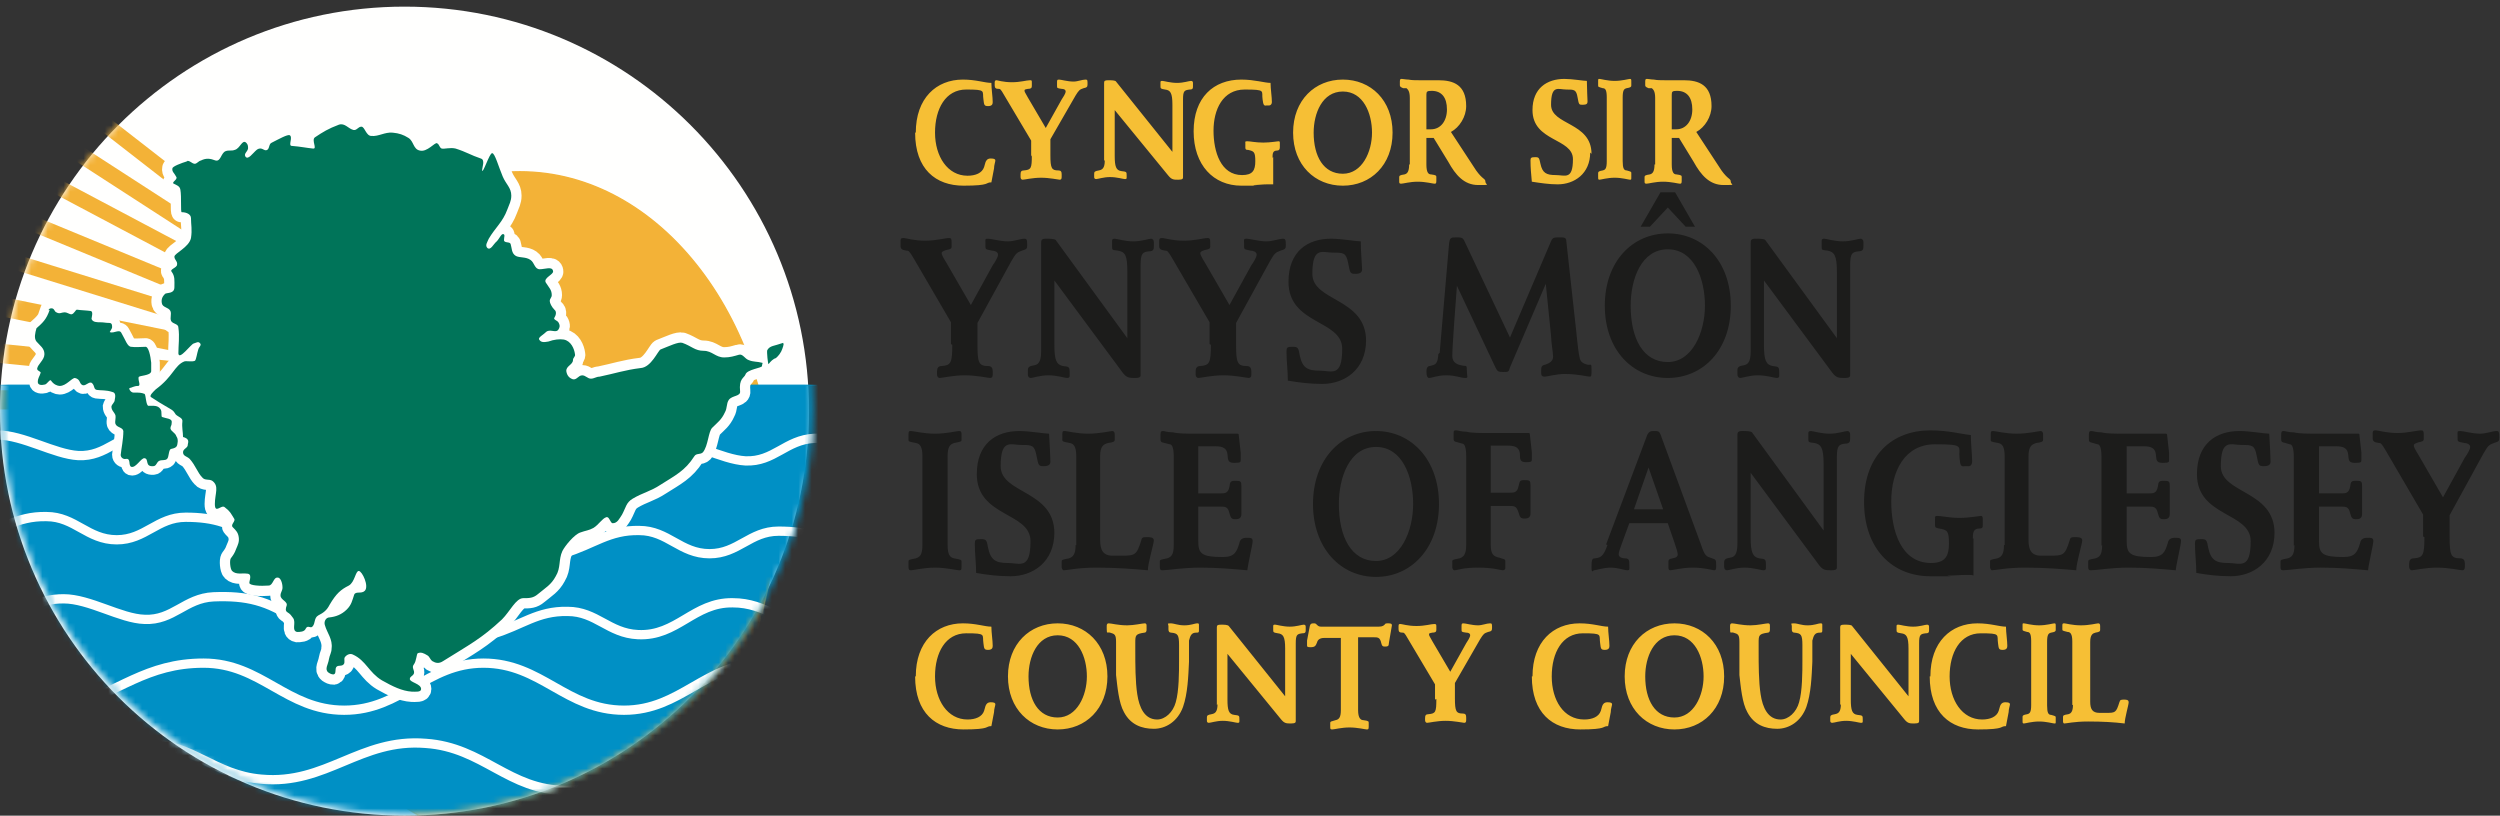 <?xml version="1.0" encoding="UTF-8"?>
<svg xmlns="http://www.w3.org/2000/svg" xmlns:xlink="http://www.w3.org/1999/xlink" height="123" viewBox="0 0 377 123" width="377">
  <rect x="0" y="0" width="377" height="123" fill="#333333" stroke="none"/>
  <mask id="a" height="133" maskUnits="userSpaceOnUse" width="122.3" x=".3" y="-10.2">
    <path d="m.3 61.6c0-33.8 27.4-61.2 61.1-61.2s61.2 27.4 61.2 61.2-27.4 61.2-61.2 61.2-61.1-27.4-61.1-61.2" fill="#fff" fill-rule="evenodd"></path>
  </mask>
  <mask id="b" height="122.3" maskUnits="userSpaceOnUse" width="123.5" x="-.9" y=".4">
    <path d="m.3 61.6c0-33.8 27.4-61.2 61.1-61.2s61.2 27.4 61.2 61.2-27.4 61.2-61.2 61.2-61.1-27.4-61.1-61.2" fill="#fff" fill-rule="evenodd"></path>
  </mask>
  <mask id="c" height="122.3" maskUnits="userSpaceOnUse" width="122.5" x=".1" y=".4">
    <path d="m.3 61.6c0-33.8 27.4-61.2 61.1-61.2s61.2 27.4 61.2 61.2-27.4 61.2-61.2 61.2-61.1-27.4-61.1-61.2" fill="#fff" fill-rule="evenodd"></path>
  </mask>
  <mask id="d" height="122.3" maskUnits="userSpaceOnUse" width="122.3" x=".3" y=".4">
    <path d="m.3 61.6c0-33.8 27.4-61.2 61.1-61.2s61.2 27.4 61.2 61.2-27.4 61.2-61.2 61.2-61.1-27.4-61.1-61.2" fill="#fff" fill-rule="evenodd"></path>
  </mask>
  <mask id="e" height="130.3" maskUnits="userSpaceOnUse" width="122.3" x=".3" y="-7.5">
    <path d="m.3 61.6c0-33.8 27.4-61.2 61.1-61.2s61.2 27.4 61.2 61.2-27.4 61.2-61.2 61.2-61.1-27.4-61.1-61.2" fill="#fff" fill-rule="evenodd"></path>
  </mask>
  <mask id="f" height="122.3" maskUnits="userSpaceOnUse" width="128.4" x="-5.8" y=".4">
    <path d="m.3 61.6c0-33.8 27.4-61.2 61.1-61.2s61.2 27.4 61.2 61.2-27.4 61.2-61.2 61.2-61.1-27.4-61.1-61.2" fill="#fff" fill-rule="evenodd"></path>
  </mask>
  <mask id="g" height="122.3" maskUnits="userSpaceOnUse" width="129.6" x="-7" y=".4">
    <path d="m.3 61.6c0-33.8 27.4-61.2 61.1-61.2s61.2 27.4 61.2 61.2-27.4 61.2-61.2 61.2-61.1-27.4-61.1-61.2" fill="#fff" fill-rule="evenodd"></path>
  </mask>
  <mask id="h" height="122.3" maskUnits="userSpaceOnUse" width="124.9" x="-2.3" y=".4">
    <path d="m.3 61.6c0-33.8 27.4-61.2 61.1-61.2s61.2 27.4 61.2 61.2-27.4 61.2-61.2 61.2-61.1-27.4-61.1-61.2" fill="#fff" fill-rule="evenodd"></path>
  </mask>
  <mask id="i" height="122.3" maskUnits="userSpaceOnUse" width="129.3" x="-6.7" y=".4">
    <path d="m.3 61.6c0-33.8 27.4-61.2 61.1-61.2s61.2 27.4 61.2 61.2-27.4 61.2-61.2 61.2-61.1-27.4-61.1-61.2" fill="#fff" fill-rule="evenodd"></path>
  </mask>
  <mask id="j" height="122.3" maskUnits="userSpaceOnUse" width="126.6" x=".3" y=".4">
    <path d="m.3 61.6c0-33.8 27.4-61.2 61.1-61.2s61.2 27.4 61.2 61.2-27.4 61.2-61.2 61.2-61.1-27.4-61.1-61.2" fill="#fff" fill-rule="evenodd"></path>
  </mask>
  <mask id="k" height="126.7" maskUnits="userSpaceOnUse" width="122.3" x=".3" y=".4">
    <path d="m.3 61.6c0-33.8 27.4-61.2 61.1-61.2s61.2 27.4 61.2 61.2-27.4 61.2-61.2 61.2-61.1-27.4-61.1-61.2" fill="#fff" fill-rule="evenodd"></path>
  </mask>
  <mask id="l" height="126.8" maskUnits="userSpaceOnUse" width="122.3" x=".3" y=".4">
    <path d="m.3 61.6c0-33.8 27.4-61.2 61.1-61.2s61.2 27.4 61.2 61.2-27.4 61.2-61.2 61.2-61.1-27.4-61.1-61.2" fill="#fff" fill-rule="evenodd"></path>
  </mask>
  <mask id="m" height="135.1" maskUnits="userSpaceOnUse" width="148.6" x="-13.1" y=".4">
    <path d="m.3 61.6c0-33.8 27.4-61.2 61.1-61.2s61.2 27.4 61.2 61.2-27.4 61.2-61.2 61.2-61.1-27.4-61.1-61.2" fill="#fff" fill-rule="evenodd"></path>
  </mask>
  <mask id="n" height="135.2" maskUnits="userSpaceOnUse" width="148.8" x="-13.2" y=".4">
    <path d="m.3 61.6c0-33.8 27.4-61.2 61.1-61.2s61.2 27.4 61.2 61.2-27.4 61.2-61.2 61.2-61.1-27.4-61.1-61.2" fill="#fff" fill-rule="evenodd"></path>
  </mask>
  <mask id="o" height="122.3" maskUnits="userSpaceOnUse" width="145.8" x="-10.2" y=".4">
    <path d="m.3 61.6c0-33.8 27.4-61.2 61.1-61.2s61.2 27.4 61.2 61.2-27.4 61.2-61.2 61.2-61.1-27.4-61.1-61.2" fill="#fff" fill-rule="evenodd"></path>
  </mask>
  <mask id="p" height="122.3" maskUnits="userSpaceOnUse" width="122.3" x=".3" y=".4">
    <path d="m.3 61.6c0-33.8 27.4-61.2 61.1-61.2s61.2 27.4 61.2 61.2-27.4 61.2-61.2 61.2-61.1-27.4-61.1-61.2" fill="#fff" fill-rule="evenodd"></path>
  </mask>
  <mask id="q" height="122.3" maskUnits="userSpaceOnUse" width="122.3" x=".3" y=".4">
    <path d="m.3 61.6c0-33.8 27.4-61.2 61.1-61.2s61.2 27.4 61.2 61.2-27.4 61.2-61.2 61.2-61.1-27.4-61.1-61.2" fill="#fff" fill-rule="evenodd"></path>
  </mask>
  <mask id="r" height="122.3" maskUnits="userSpaceOnUse" width="122.3" x=".3" y=".4">
    <path d="m.3 61.6c0-33.8 27.4-61.2 61.1-61.2s61.2 27.4 61.2 61.2-27.4 61.2-61.2 61.2-61.1-27.4-61.1-61.2" fill="#fff" fill-rule="evenodd"></path>
  </mask>
  <mask id="s" height="122.3" maskUnits="userSpaceOnUse" width="122.3" x=".3" y=".4">
    <path d="m.3 61.6c0-33.8 27.4-61.2 61.1-61.2s61.2 27.4 61.2 61.2-27.4 61.2-61.2 61.2-61.1-27.4-61.1-61.2" fill="#fff" fill-rule="evenodd"></path>
  </mask>
  <mask id="t" height="122.3" maskUnits="userSpaceOnUse" width="122.3" x=".3" y=".4">
    <path d="m.3 61.6c0-33.8 27.4-61.2 61.1-61.2s61.2 27.4 61.2 61.2-27.4 61.2-61.2 61.2-61.1-27.4-61.1-61.2" fill="#fff" fill-rule="evenodd"></path>
  </mask>
  <g fill-rule="evenodd">
    <path d="m138 102c0 5.5 3.1 8 7.3 8s3.2-.5 4.2-.5l.4-2.1c0-.5.2-1 .2-1.2s-.2-.3-.7-.3-.7.3-.8.6l-.2.7c-.3.9-1.3 1.3-2.5 1.3-3 0-4.9-2.9-4.9-6.5s1.6-6.5 4.7-6.5 2.4.2 2.6 1.5c.1.8.1 1 .7 1s.7-.3.7-.6c0-.8-.2-2-.2-2.9-1 0-2.3-.5-4.3-.5-4 0-7.1 2.8-7.1 8m13.9 0c0 4.9 3.3 8 7.5 8s7.5-3.1 7.5-8-3.3-8-7.5-8-7.5 3.1-7.5 8zm3.1 0c0-2.9 1.3-6.2 4.4-6.2s4.4 3.3 4.4 6.2-1.5 6.2-4.4 6.2-4.4-2.6-4.4-6.2zm16.1-5c0-1.2 0-1.4 1.4-1.6.2 0 .3-.2.3-.4v-.7c0-.3-.2-.3-.3-.3-.3 0-1.6.3-2.6.3-1.4 0-2.4-.3-2.8-.3s-.3.4-.3 1 .1.3.5.4c.7.2.9.3.9 1.4v5c.2 1.7.4 4.2 1.2 5.6 1 1.9 2.7 2.5 4.5 2.5s3.6-1.1 4.4-3.3c.7-2 .8-4.6.9-6.8v-3.2c.2-.8.4-1.2 1.1-1.2.3 0 .4 0 .4-.3s0-.8 0-.9c0-.2-.1-.2-.3-.2-.3 0-.9.3-1.9.3s-1.5-.3-2.1-.3-.3.1-.3.4v.5c0 .3.1.5.4.5 1 .1 1.2.3 1.2 1.9v2.3c0 1.7 0 4.6-.5 6.3-.4 1.5-1.6 2.6-2.8 2.6-1.9 0-2.7-1.8-3-3.8-.3-1.9-.3-4.6-.3-6.5v-1.1zm12.4 9.2c0 1.2-.4 1.4-.9 1.5-.6.1-.7.2-.7.5v.5c0 .2.1.3.3.3.3 0 1.1-.3 2.1-.3s2 .3 2.2.3.3 0 .3-.2v-.3c0-.6 0-.6-.8-.7s-1-.7-1-2.3v-6.9l8.1 9.9c.5.6.8.6 1.5.6s.7-.2.7-.4v-11.7c0-1.3.2-1.4 1-1.5.5 0 .5-.2.5-.5v-.5c0-.2-.1-.3-.3-.3-.3 0-1.1.3-2.1.3s-2-.3-2.2-.3-.3 0-.3.2v.6c0 .3 0 .4.7.5.8.1 1.1.5 1.1 2.3v7.2l-8.5-10.6c-.2-.2-.7-.2-1.2-.2s-.6.1-.6.4v11.7zm18.6.9c0 1.1-.3 1.4-.8 1.5-.7.2-.8.2-.8.4v.6c0 .3 0 .4.3.4s1.4-.3 2.6-.3 2.4.3 2.6.3.3 0 .3-.4v-.6c0-.2 0-.3-.8-.4-.4 0-.8-.3-.8-1.5v-11h2.3c.7 0 1 0 1.2.9.1.4.2.5.5.5s.5 0 .6-.2c0-.2.5-2.9.5-3 0-.2-.1-.3-.5-.3s-.5 0-.6.2c-.3.3-.6.3-1.2.3h-8.4c-.6 0-.6-.5-1-.5s-.6 0-.7.5l-.4 2.1v.7c0 .2 0 .3.5.3.7 0 .8-.2 1-.7.1-.4.4-.7 1.1-.7h2.5v11zm14.4-1.7c0 2-.1 2.2-1.2 2.3-.4 0-.5.2-.5.6v.3c0 .2.1.4.3.4.3 0 1.5-.3 2.8-.3s2.6.3 2.8.3.3-.1.3-.4v-.4c0-.4-.1-.6-.5-.6-1 0-1.2-.3-1.2-2.3v-2.3l3.8-6.6c.5-.8.6-.9 1.2-1.1.5-.1.6-.2.6-.6 0-.6 0-.7-.3-.7-.5 0-1.2.3-1.8.3-.9 0-1.9-.3-2.2-.3s-.3.1-.3.5v.4c0 .4 0 .4.7.5.3 0 .6.1.6.4s-.4.9-.6 1.2l-2.4 4.3-2.7-4.6c-.3-.6-.5-.8-.5-1s0-.2.5-.3c.4 0 .6-.1.6-.4v-.5c0-.3 0-.4-.3-.4-.5 0-1.4.3-2.7.3s-2.2-.3-2.4-.3-.3 0-.3.3 0 .4 0 .5c0 .4.2.5.6.5.2 0 .3 0 .8.9l4.1 6.9v2.3zm14.4-3.4c0 5.5 3.1 8 7.3 8s3.2-.5 4.2-.5l.4-2.1c0-.5.2-1 .2-1.2s-.2-.3-.7-.3-.7.3-.8.6l-.2.7c-.3.9-1.3 1.3-2.5 1.3-3.1 0-4.9-2.9-4.9-6.5s1.6-6.5 4.7-6.5 2.4.2 2.6 1.5c.1.8.1 1 .7 1s.7-.3.7-.6c0-.8-.2-2-.2-2.9-1 0-2.3-.5-4.3-.5-4 0-7.1 2.8-7.1 8m13.9 0c0 4.9 3.3 8 7.5 8s7.5-3.1 7.5-8-3.3-8-7.5-8-7.5 3.1-7.5 8zm3.1 0c0-2.9 1.3-6.2 4.4-6.2s4.4 3.3 4.4 6.2-1.5 6.2-4.4 6.2-4.4-2.6-4.4-6.2zm17.1-5c0-1.2 0-1.4 1.4-1.6.2 0 .3-.2.3-.4v-.7c0-.3-.2-.3-.3-.3-.3 0-1.6.3-2.6.3-1.4 0-2.4-.3-2.8-.3s-.3.4-.3 1 .1.3.5.4c.7.2.9.3.9 1.4v5c.2 1.7.4 4.2 1.2 5.6 1 1.9 2.7 2.5 4.5 2.5s3.6-1.1 4.4-3.3c.7-2 .8-4.6.9-6.8v-3.2c.2-.8.4-1.2 1.1-1.2.3 0 .4 0 .4-.3s0-.8 0-.9c0-.2-.1-.2-.3-.2-.3 0-.9.3-1.9.3s-1.5-.3-2.1-.3-.3.1-.3.4v.5c0 .3.1.5.4.5 1 .1 1.2.3 1.2 1.9v2.3c0 1.7 0 4.6-.5 6.3-.4 1.5-1.6 2.6-2.8 2.6-1.9 0-2.7-1.8-3-3.8-.3-1.9-.3-4.6-.3-6.5v-1.1zm12.4 9.2c0 1.2-.4 1.4-.9 1.5-.6.1-.7.2-.7.5v.5c0 .2.1.3.3.3.3 0 1.1-.3 2.1-.3s2 .3 2.2.3.3 0 .3-.2v-.3c0-.6 0-.6-.8-.7s-1-.7-1-2.3v-6.9l8.1 9.9c.5.6.8.6 1.5.6s.7-.2.7-.4v-11.7c0-1.3.2-1.4 1-1.5.5 0 .5-.2.5-.5v-.5c0-.2-.1-.3-.3-.3-.3 0-1.1.3-2.1.3s-2-.3-2.2-.3-.3 0-.3.2v.6c0 .3 0 .4.7.5.8.1 1.1.5 1.1 2.3v7.2l-8.5-10.6c-.1-.2-.7-.2-1.2-.2s-.6.1-.6.4v11.7zm13.4-4.2c0 5.5 3.1 8 7.3 8s3.2-.5 4.2-.5l.4-2.1c0-.5.2-1 .2-1.2s-.2-.3-.7-.3-.7.3-.8.6l-.2.7c-.3.9-1.3 1.3-2.5 1.3-3 0-4.9-2.9-4.9-6.5s1.6-6.5 4.7-6.5 2.4.2 2.6 1.5c.1.8.1 1 .7 1s.7-.3.7-.6c0-.8-.2-2-.2-2.9-1 0-2.3-.5-4.3-.5-4 0-7.1 2.8-7.1 8m15.2 4.3c0 1.1-.2 1.3-.6 1.4-.6.1-.7.2-.7.4v.6c0 .3 0 .4.2.4s1.2-.3 2.3-.3 2.1.3 2.3.3.2 0 .2-.3v-.6c0-.2 0-.2-.7-.4-.4 0-.6-.3-.6-1.4v-9.6c0-1.1.2-1.3.6-1.4.6-.1.7-.2.7-.4v-.6c0-.3 0-.4-.2-.4s-1.2.3-2.3.3-2.1-.3-2.3-.3-.2 0-.2.3v.6c0 .2 0 .2.7.4.4 0 .6.3.6 1.4zm6.3 0c0 1-.3 1.3-.7 1.4-.7.1-.8.2-.8.4v.7s0 .3.2.3c.3 0 1.5-.3 3.6-.3s3.9.1 5.5.3c0-.8.6-2.8.6-3.2s-.4-.4-.7-.4c-.4 0-.6 0-.7.4-.5 1.6-.6 1.6-2.1 1.6h-.9c-1.1 0-1.4-.6-1.4-1.7v-9c0-1.1.4-1.3.8-1.4.6-.1.7-.2.7-.4v-.6c0-.3-.1-.4-.3-.4s-1.3.3-2.6.3-2.3-.3-2.5-.3-.3 0-.3.3v.6c0 .2 0 .2.8.4.4 0 .7.3.7 1.4v9.6" fill="#f6bf35"></path>
    <path d="m139.1 82.2c0 1.5-.4 1.8-1 2-1 .2-1.1.2-1.1.5v.8c0 .4.1.5.4.5s1.9-.4 3.6-.4 3.3.4 3.6.4.4 0 .4-.5v-.8c0-.3-.1-.3-1.1-.5-.6-.1-1-.5-1-2v-13.4c0-1.5.4-1.8 1-2 1-.2 1.1-.2 1.1-.5v-.8c0-.4-.1-.5-.4-.5s-1.9.4-3.6.4-3.3-.4-3.6-.4-.4 0-.4.5v.8c0 .3.1.3 1.1.5.6.1 1 .5 1 2zm19.9-1.8c0-6.5-8.1-5.9-8.1-10.1s1.5-3.2 3.1-3.2 2 0 2.3 1.6c.3 1.5.3 1.6 1.1 1.6s1-.3 1-.7-.1-2.7-.2-4.2c-.7 0-2.9-.4-4.5-.4-3.5 0-6.4 1.9-6.4 6.5 0 6.5 8.1 5.7 8.1 10.1s-1.6 3.3-3.4 3.3-2.6-.4-3-2.3c-.2-1.2-.3-1.3-1.1-1.3s-.9.1-.9.7c0 1.5.2 2.9.2 4.4 1.7.3 3.4.5 5.2.5 3.3 0 6.6-2.1 6.6-6.6m3.2 1.9c0 1.4-.4 1.8-1 2-1 .2-1.1.2-1.1.5v.9s.1.4.3.4c.5 0 2.1-.4 5-.4s5.5.2 7.7.4c0-1.1.9-4 .9-4.5s-.6-.5-1-.5c-.6 0-.8 0-.9.5-.7 2.2-.9 2.3-3 2.3h-1.3c-1.5 0-1.9-.9-1.9-2.4v-12.6c0-1.5.5-1.8 1.2-2 .8-.1 1-.2 1-.5v-.8c0-.4-.2-.5-.4-.5s-1.9.4-3.6.4-3.2-.4-3.5-.4-.4 0-.4.5v.8c0 .3.1.3 1.1.5.6.1 1 .5 1 2v13.4zm14.8 0c0 1.5-.4 1.8-1 2-1 .2-1.1.2-1.1.5v.8c0 .4.1.5.4.5.8 0 3-.4 5.7-.4s4.8.2 7.1.4c.1-1 .8-3.9.8-4.4s-.3-.5-.9-.5-1 .2-1.1.8c-.4 1.3-.7 2.1-2.5 2.1-3.2 0-3.7-.5-3.7-2.4v-5.2h3.4c.6 0 1.1 0 1.3 1 .2.7.3.9.9.9s.9-.2.9-.8 0-1.4 0-2.1 0-1.4 0-2.1-.1-.8-.9-.8-.8.2-.9.9c-.2 1-.7 1-1.3 1h-3.4v-7.1h2.6c1.1 0 1.7.3 1.8 1.2.1.8 0 1.3 1 1.3s1-.1 1-.5 0-.5 0-1l-.3-2.7c0-.1 0-.2-.2-.2-.3 0-1 0-1.9 0-.8 0-1.8 0-2.9 0h-1.2c-1.7 0-2.9 0-3.7-.2-.8 0-1.3-.2-1.5-.2s-.4 0-.4.5v.7c0 .3 0 .5.6.6l.8.2c.3 0 .6.4.6 1.9v13.4zm21-6.2c0 6.7 4.2 11 9.5 11s9.5-4.3 9.5-11-4.2-11-9.5-11-9.5 4.3-9.5 11zm3.9 0c0-4 1.6-8.6 5.6-8.6s5.6 4.5 5.6 8.6-1.9 8.6-5.6 8.6-5.6-3.6-5.6-8.6zm22.9.3h2.9c.6 0 1 0 1.3 1 .2.7.3.9.9.9s.9-.2.9-.8 0-1.4 0-2.1 0-1.4 0-2.1-.1-.8-.9-.8-.7.2-.9.9c-.2 1-.7 1-1.3 1h-2.9v-7.1h2.6c1.1 0 1.7.3 1.8 1.2 0 .8 0 1.3.9 1.3s.9-.1.9-.5 0-.5 0-1l-.3-2.7c0-.1 0-.2-.2-.2-.3 0-1 0-1.8 0s-1.8 0-2.8 0h-1.2c-1.6 0-2.8 0-3.6-.2-.8 0-1.2-.2-1.5-.2s-.4 0-.4.5v.7c0 .3 0 .5.6.6l.7.2c.3 0 .6.4.6 1.9v13.4c0 1.4-.4 1.8-1 2-1 .2-1.1.2-1.1.5v.9s.1.4.3.4c.5 0 1.2-.4 3.6-.4s3.4.4 3.7.4.4-.2.4-.3c0-.3 0-.8 0-1.1s-.3-.3-.9-.5c-.9-.2-1.3-.5-1.3-2zm26 .5h-4.4l2.2-6.3zm-8.4 5.4c-.6 1.7-1 1.9-1.9 2-.4 0-.5.2-.5 1.3s.2.5.4.5 1.4-.4 2.5-.4 2.1.4 2.5.4.3-.2.3-.8 0-1-.6-1c-.7 0-1-.3-1-.6s.1-.6.5-1.7l1.1-3h5.8l1 2.9c.3.9.5 1.5.5 1.8s-.2.5-.8.6c-.5.1-.6.2-.6.5v.9c0 .3.1.4.3.4.3 0 1.7-.4 3.4-.4s3 .4 3.2.4.3-.1.3-.5c0-1.1 0-1.1-.6-1.3-.9-.3-1.1-.3-1.7-2.1l-6.1-16.6c-.2-.5-.4-.5-.9-.5s-.8 0-1.1.6l-6.2 16.5zm19.6-.2c0 1.7-.5 2-1.1 2.1-.7.1-.9.3-.9.7v.7c0 .3.2.5.4.5.4 0 1.4-.4 2.7-.4s2.5.4 2.8.4.4-.1.4-.3v-.5c0-.9-.1-.9-1-1-1-.2-1.3-.9-1.3-3.2v-9.7l10.3 13.9c.6.8 1 .8 1.9.8s.8-.3.8-.6v-16.4c0-1.8.3-2 1.3-2.1.6 0 .7-.3.7-.7v-.7c0-.3-.2-.5-.4-.5-.4 0-1.4.4-2.7.4s-2.5-.4-2.8-.4-.4.1-.4.3v.9c0 .5 0 .5.9.6 1 .2 1.4.7 1.4 3.2v10l-10.8-14.8c-.2-.2-.9-.2-1.5-.2s-.7.2-.7.6zm35.5-.8c0-.9.1-1.5 1-1.5.5 0 .5-.2.5-.6v-.9c0-.3-.1-.4-.3-.4s-1.7.3-3.2.3-2.8-.3-3.3-.3-.4.2-.4.4v1c0 .4.2.4.6.5 1.3.2 1.5.4 1.5 2.3s-.6 2.9-2.7 2.9c-4.5 0-6-4.8-6-9.3s2-8.6 6.6-8.6 3.5.3 3.7 2.1c.1 1.1.2 1.3.8 1.2h.6c.3 0 .5-.3.5-.7 0-1-.2-2.7-.2-4-1.3-.1-3.3-.7-6.1-.7-5.8 0-10 3.8-10 10.8s4.2 11.2 10 11.2 1.8 0 2.7-.1c.9 0 1.8-.1 2.6-.1h.6c.2 0 .4 0 .6.1 0-.7 0-1.4 0-2.3v-3.3zm4.7 1c0 1.4-.4 1.8-1 2-1 .2-1.1.2-1.1.5v.9s.1.4.3.4c.5 0 2.1-.4 5-.4s5.5.2 7.7.4c0-1.1.9-4 .9-4.5s-.6-.5-1-.5c-.6 0-.8 0-.9.5-.7 2.2-.9 2.3-3 2.3h-1.3c-1.5 0-1.9-.9-1.9-2.4v-12.6c0-1.5.5-1.8 1.2-2 .8-.1 1-.2 1-.5v-.8c0-.4-.2-.5-.4-.5s-1.9.4-3.6.4-3.2-.4-3.5-.4-.4 0-.4.5v.8c0 .3 0 .3 1.1.5.6.1 1 .5 1 2v13.4zm14.8 0c0 1.5-.4 1.8-1 2-1 .2-1.1.2-1.1.5v.8c0 .4.1.5.4.5.8 0 3-.4 5.7-.4s4.8.2 7.1.4c.1-1 .8-3.9.8-4.4s-.3-.5-.9-.5-1 .2-1.1.8c-.4 1.3-.7 2.1-2.5 2.1-3.2 0-3.7-.5-3.7-2.4v-5.2h3.4c.6 0 1.1 0 1.3 1 .2.7.3.9.9.9s.9-.2.9-.8 0-1.4 0-2.1 0-1.4 0-2.1-.1-.8-.9-.8-.8.2-.9.9c-.2 1-.7 1-1.3 1h-3.4v-7.1h2.6c1.1 0 1.7.3 1.8 1.2.1.8 0 1.3 1 1.3s1-.1 1-.5 0-.5 0-1l-.3-2.7c0-.1 0-.2-.2-.2-.4 0-1 0-1.9 0-.8 0-1.8 0-2.9 0h-1.2c-1.7 0-2.9 0-3.7-.2-.8 0-1.3-.2-1.5-.2s-.4 0-.4.5v.7c0 .3 0 .5.6.6l.7.2c.3 0 .6.4.6 1.9v13.4zm26-1.8c0-6.5-8.1-5.9-8.1-10.1s1.5-3.2 3.1-3.2 2 0 2.3 1.6c.3 1.5.3 1.6 1.1 1.6s1-.3 1-.7-.1-2.7-.2-4.2c-.7 0-2.9-.4-4.5-.4-3.5 0-6.4 1.9-6.4 6.5 0 6.5 8.1 5.7 8.1 10.1s-1.6 3.3-3.4 3.3-2.6-.4-3-2.3c-.2-1.2-.3-1.3-1.1-1.3s-.9.1-.9.7c0 1.5.2 2.9.2 4.4 1.7.3 3.4.5 5.2.5 3.3 0 6.6-2.1 6.6-6.6m3 1.9c0 1.5-.4 1.8-1 2-1 .2-1.1.2-1.1.5v.8c0 .4.1.5.4.5.8 0 3-.4 5.7-.4s4.8.2 7.1.4c.1-1 .8-3.9.8-4.4s-.3-.5-.9-.5-1 .2-1.1.8c-.4 1.3-.7 2.1-2.5 2.1-3.2 0-3.7-.5-3.7-2.4v-5.2h3.4c.6 0 1.1 0 1.3 1 .2.7.3.9.9.9s.9-.2.9-.8 0-1.4 0-2.1 0-1.4 0-2.1-.1-.8-.9-.8-.8.2-.9.9c-.2 1-.7 1-1.3 1h-3.4v-7.1h2.6c1.1 0 1.7.3 1.8 1.2.1.8 0 1.3 1 1.3s1-.1 1-.5 0-.5 0-1l-.3-2.7c0-.1 0-.2-.2-.2-.4 0-1 0-1.9 0-.8 0-1.8 0-2.9 0h-1.2c-1.7 0-2.9 0-3.7-.2-.8 0-1.3-.2-1.5-.2s-.4 0-.4.5v.7c0 .3 0 .5.6.6l.7.2c.3 0 .6.4.6 1.9v13.4zm19.6-1.2c0 2.7-.2 3.1-1.6 3.2-.5 0-.7.3-.7.8v.5c0 .3.2.5.4.5.4 0 2-.4 3.8-.4s3.5.4 3.8.4.4-.2.4-.5v-.5c0-.5-.2-.8-.7-.8-1.4 0-1.6-.5-1.6-3.2v-3.3l5.1-9.3c.7-1.2.8-1.3 1.6-1.6.7-.2.8-.3.8-.8 0-.9-.1-1-.4-1-.6 0-1.6.4-2.5.4-1.2 0-2.5-.4-3-.4s-.4.1-.4.6v.5c0 .5 0 .5 1 .7.4 0 .9.2.9.6s-.5 1.2-.8 1.6l-3.3 6-3.7-6.4c-.5-.8-.7-1.2-.7-1.4s.1-.3.7-.5c.6-.1.8-.2.8-.5v-.7c0-.5-.1-.6-.4-.6-.6 0-2 .4-3.6.4s-2.9-.4-3.2-.4-.5 0-.5.4 0 .5 0 .8c0 .5.3.6.9.7.3 0 .4 0 1.1 1.2l5.6 9.6v3.3m-221.8-28.9c0 2.7-.2 3.1-1.6 3.2-.5 0-.7.3-.7.8v.5c0 .3.2.5.4.5.4 0 2-.4 3.8-.4s3.5.4 3.8.4.4-.2.4-.5v-.5c0-.5-.2-.8-.7-.8-1.4 0-1.6-.5-1.6-3.2v-3.3l5.1-9.3c.7-1.2.8-1.3 1.6-1.6.7-.2.8-.3.8-.8 0-.9-.1-1-.4-1-.6 0-1.6.4-2.5.4-1.2 0-2.5-.4-3-.4s-.4.1-.4.6v.5c0 .5 0 .5 1 .7.4 0 .9.2.9.6s-.5 1.2-.8 1.6l-3.3 6-3.7-6.4c-.5-.8-.7-1.2-.7-1.4s.1-.3.7-.5c.6-.1.8-.2.8-.5v-.7c0-.5-.1-.6-.4-.6-.6 0-1.9.4-3.6.4s-2.9-.4-3.2-.4-.5 0-.5.4 0 .5 0 .8c0 .5.3.6.9.7.3 0 .4 0 1.1 1.2l5.6 9.6v3.3zm13.4 1c0 1.7-.5 2-1.1 2.1-.7.1-.9.3-.9.7v.7c0 .3.2.5.4.5.4 0 1.4-.4 2.7-.4s2.5.4 2.8.4.4-.1.4-.3v-.5c0-.9-.1-.9-1-1-1-.2-1.3-.9-1.3-3.2v-9.7l10.3 13.9c.6.8 1 .8 1.9.8s.8-.3.8-.6v-16.4c0-1.8.3-2 1.3-2.1.6 0 .7-.3.7-.7v-.7c0-.3-.2-.5-.4-.5-.4 0-1.4.4-2.7.4s-2.5-.4-2.8-.4-.4.1-.4.3v.9c0 .5 0 .5.9.6 1.1.2 1.4.7 1.4 3.2v10l-10.8-14.8c-.2-.2-.9-.2-1.5-.2s-.7.2-.7.6zm25.6-1c0 2.7-.2 3.1-1.6 3.2-.5 0-.7.3-.7.8v.5c0 .3.2.5.4.5.4 0 2-.4 3.8-.4s3.5.4 3.8.4.4-.2.4-.5v-.5c0-.5-.2-.8-.7-.8-1.4 0-1.6-.5-1.6-3.2v-3.3l5.1-9.3c.7-1.2.8-1.3 1.6-1.6.7-.2.8-.3.8-.8 0-.9-.1-1-.4-1-.6 0-1.6.4-2.5.4-1.2 0-2.5-.4-3-.4s-.4.1-.4.6v.5c0 .5 0 .5 1 .7.4 0 .9.2.9.6s-.5 1.2-.8 1.6l-3.3 6-3.7-6.4c-.5-.8-.7-1.2-.7-1.4s.1-.3.7-.5c.6-.1.8-.2.8-.5v-.7c0-.5-.1-.6-.4-.6-.6 0-1.9.4-3.6.4s-2.9-.4-3.2-.4-.5 0-.5.4 0 .5 0 .8c0 .5.3.6.9.7.3 0 .4 0 1.1 1.2l5.6 9.6v3.3m23.6-.5c0-6.5-8.1-5.9-8.1-10.1s1.5-3.2 3.1-3.2 2 0 2.3 1.6c.3 1.5.3 1.6 1.1 1.6s1-.3 1-.7-.2-2.7-.2-4.2c-.7 0-2.9-.4-4.5-.4-3.5 0-6.4 1.9-6.4 6.5 0 6.5 8.1 5.7 8.1 10.1s-1.6 3.3-3.4 3.3-2.6-.4-3-2.3c-.2-1.2-.3-1.3-1.1-1.3s-.9.1-.9.7c0 1.5.2 2.9.2 4.4 1.7.3 3.4.5 5.2.5 3.3 0 6.6-2.1 6.6-6.6m10.9 2.1c-.1 1.6-.5 1.6-1.3 1.8-.3 0-.5.3-.5.8 0 .8.2 1 .4 1 .5 0 1.2-.4 2.6-.4s2.2.4 2.8.4.3-.1.3-1.1-.1-.6-.8-.8c-.6-.1-1.4-.4-1.4-1.4s.2-3.5.3-5.2l.4-5.4 5.8 12.3c.3.6.4.7 1.2.7s.8 0 1-.7l5.4-12.6.8 7.9c0 .9.3 2.4.3 3.1s-.6 1-1.2 1.2c-.5.1-.6.3-.6.9s0 .9.5.9 1.7-.4 3.1-.4c1.9 0 3.4.4 3.7.4s.3-.1.3-1.1-.1-.6-.6-.7c-.8-.2-1.1-.5-1.2-1.1-.3-1.3-.5-4.2-.7-5.7l-1.3-11.8c0-.6-.3-.6-1.1-.6s-1 0-1.3.8l-6.1 14.3-6.8-14.4c-.3-.7-.5-.7-1.3-.7s-1 0-1.1 1.1l-1.4 16.3zm30.5-19.2h1.4l2.7-2.9 2.7 2.9h1.4l-3-5.2h-2.2zm-5.4 11.9c0 6.7 4.2 10.9 9.5 10.9s9.5-4.2 9.5-10.9-4.2-10.9-9.5-10.9-9.5 4.2-9.5 10.9zm3.9 0c0-4 1.6-8.5 5.6-8.5s5.6 4.5 5.6 8.5-1.9 8.5-5.6 8.5-5.6-3.5-5.6-8.5zm18.1 6.9c0 1.7-.5 2-1.1 2.1-.7.1-.9.3-.9.7v.7c0 .3.2.5.4.5.4 0 1.4-.4 2.7-.4s2.5.4 2.8.4.4-.1.4-.3v-.5c0-.9-.1-.9-1-1-1-.2-1.3-.9-1.3-3.2v-9.7l10.3 13.9c.6.8 1 .8 1.9.8s.8-.3.8-.6v-16.4c0-1.8.3-2 1.3-2.1.6 0 .7-.3.7-.7v-.7c0-.3-.2-.5-.4-.5-.4 0-1.4.4-2.7.4s-2.5-.4-2.8-.4-.4.1-.4.3v.9c0 .5 0 .5.9.6 1 .2 1.4.7 1.4 3.2v10l-10.8-14.8c-.2-.2-.9-.2-1.5-.2s-.7.2-.7.6z" fill="#1c1c1b"></path>
    <path d="m138 20c0 5.5 3.1 8 7.3 8s3.2-.5 4.2-.5l.4-2.1c0-.5.2-1 .2-1.2s-.2-.3-.7-.3-.7.3-.8.6l-.2.7c-.3.9-1.3 1.3-2.5 1.3-3 0-4.9-2.9-4.9-6.5s1.6-6.5 4.7-6.5 2.4.2 2.6 1.5c.1.8.1 1 .7 1s.7-.3.7-.6c0-.8-.2-2-.2-2.9-1 0-2.3-.5-4.3-.5-4 0-7.1 2.8-7.1 8m17.5 3.4c0 2-.1 2.2-1.2 2.3-.4 0-.5.2-.5.6v.4c0 .2.1.4.3.4.3 0 1.5-.3 2.8-.3s2.6.3 2.8.3.3-.1.3-.4v-.4c0-.4-.1-.6-.5-.6-1 0-1.2-.3-1.2-2.3v-2.4l3.8-6.6c.5-.8.6-.9 1.2-1.1.5-.1.6-.2.6-.6 0-.6 0-.7-.3-.7-.5 0-1.2.3-1.8.3-.9 0-1.9-.3-2.2-.3s-.3.1-.3.5v.4c0 .4 0 .4.7.5.3 0 .6.1.6.4s-.4.9-.6 1.2l-2.4 4.3-2.7-4.6c-.3-.6-.5-.8-.5-1s0-.2.5-.3c.4 0 .6-.1.6-.4v-.5c0-.4 0-.4-.3-.4-.5 0-1.4.3-2.7.3s-2.2-.3-2.3-.3-.3 0-.3.3 0 .4 0 .5c0 .4.2.5.6.5.2 0 .3 0 .8.9l4.1 6.9v2.4m11.1.6c0 1.2-.4 1.4-.9 1.5-.6.1-.7.2-.7.5v.5c0 .2.1.3.3.3.3 0 1.1-.3 2.1-.3s2 .3 2.2.3.3 0 .3-.2v-.3c0-.6 0-.6-.8-.7s-1-.7-1-2.3v-6.9l8.1 9.9c.5.6.8.6 1.5.6s.7-.2.7-.4v-11.7c0-1.3.2-1.4 1-1.5.5 0 .5-.2.5-.5v-.5c0-.2-.1-.3-.3-.3-.3 0-1.1.3-2.1.3s-2-.3-2.2-.3-.3 0-.3.2v.6c0 .3 0 .4.7.5.8.1 1.1.5 1.1 2.3v7.1l-8.5-10.6c-.1-.2-.7-.2-1.2-.2s-.6.1-.6.4v11.7zm25.3-.4c0-.6 0-1.1.7-1.1.3 0 .4-.2.4-.5v-.6c0-.2 0-.3-.2-.3s-1.2.2-2.3.2-2-.2-2.4-.2-.3.1-.3.3v.7c0 .3.2.3.4.3.9.2 1.1.3 1.1 1.7s-.4 2.1-2 2.1c-3.2 0-4.3-3.5-4.3-6.7s1.4-6.2 4.7-6.2 2.5.2 2.7 1.5c.1.8.2 1 .6.9h.4c.2 0 .4-.2.4-.5 0-.8-.2-2-.2-2.9-.9 0-2.4-.5-4.4-.5-4.2 0-7.2 2.7-7.2 7.8s3 8.2 7.2 8.2 1.3 0 1.9-.1c.6 0 1.3-.1 1.9-.1h.5.5c0-.5 0-1 0-1.7v-2.4m3-3.7c0 4.9 3.3 8 7.5 8s7.5-3.1 7.5-8-3.3-8-7.5-8-7.5 3.1-7.5 8zm3.1 0c0-2.9 1.3-6.2 4.4-6.2s4.4 3.3 4.4 6.2-1.5 6.2-4.4 6.2-4.4-2.6-4.4-6.2zm17-5.7c0-.5.1-.6.8-.6 1.5 0 2.3 1 2.3 2.8s-1 3-2.4 3-.5 0-.7 0zm-2.6 10.5c0 1.1-.3 1.4-.7 1.5-.7.1-.8.2-.8.4v.6c0 .3 0 .4.3.4s1.3-.3 2.5-.3 2.3.3 2.5.3.3 0 .3-.4v-.6c0-.2 0-.3-.8-.4-.4 0-.7-.3-.7-1.5v-4h1.1l2.2 3.6c1.1 2 2.4 3.5 4.5 3.5s1.1 0 1.1-.5-.4-.3-1.4-1.7l-3.8-5.8c1.3-.7 2.3-2.3 2.3-3.9 0-3.2-1.9-3.9-4.2-3.9s-1 0-1.5 0-1 0-1.4 0c-.6 0-1.1 0-1.6-.1-.4 0-.8-.1-1-.1s-.3 0-.3.4v.5c0 .2 0 .3.5.5h.5c.2.2.5.4.5 1.5v10zm27.5-1.6c0-4.8-6.1-4.3-6.1-7.4s1.1-2.3 2.3-2.3 1.5 0 1.7 1.2c.2 1.1.2 1.1.8 1.1s.7-.2.7-.5-.1-2-.1-3.1c-.5 0-2.2-.3-3.4-.3-2.6 0-4.8 1.4-4.8 4.7 0 4.8 6.1 4.2 6.1 7.4s-1.2 2.4-2.6 2.4-2-.3-2.3-1.7c-.2-.9-.2-1-.8-1s-.7.1-.7.5c0 1.1.1 2.1.2 3.2 1.3.2 2.6.4 3.9.4 2.5 0 4.9-1.6 4.9-4.8m2.5 1.3c0 1.1-.2 1.3-.6 1.4-.6.1-.7.2-.7.4v.6c0 .3 0 .4.2.4s1.2-.3 2.3-.3 2.1.3 2.3.3.2 0 .2-.4v-.6c0-.2 0-.2-.7-.4-.4 0-.6-.3-.6-1.4v-9.6c0-1.1.2-1.3.6-1.4.6-.1.7-.2.7-.4v-.6c0-.3 0-.4-.2-.4s-1.2.3-2.3.3-2.1-.3-2.3-.3-.2 0-.2.4v.6c0 .2 0 .2.7.4.4 0 .6.3.6 1.4zm9.8-10c0-.5.1-.6.8-.6 1.5 0 2.3 1 2.3 2.8s-1 3-2.4 3-.5 0-.7 0zm-2.6 10.5c0 1.1-.3 1.4-.7 1.5-.7.1-.8.2-.8.4v.6c0 .3 0 .4.3.4s1.3-.3 2.5-.3 2.3.3 2.5.3.3 0 .3-.4v-.6c0-.2 0-.3-.8-.4-.4 0-.7-.3-.7-1.5v-4h1.1l2.2 3.6c1.1 2 2.4 3.5 4.5 3.5s1.1 0 1.1-.5-.4-.3-1.4-1.7l-3.8-5.8c1.3-.7 2.3-2.3 2.3-3.9 0-3.2-1.9-3.9-4.2-3.9s-1 0-1.5 0-1 0-1.4 0c-.6 0-1.1 0-1.6-.1-.4 0-.8-.1-1-.1s-.3 0-.3.4v.5c0 .2 0 .3.5.5h.5c.2.2.5.4.5 1.5v10z" fill="#f6bf35"></path>
    <path d="m0 62c0-33.7 27.3-61 61-61s61 27.3 61 61-27.3 61-61 61-61-27.3-61-61" fill="#fffffe"></path>
  </g>
  <g mask="url(#a)">
    <path d="m70 60.3 50-22.9m-50 22.9 47.8-29.4m-47.8 29.4 44.4-35.9m-44.4 35.9 40-41.7m-39.5 42.6 34.5-47.5m-35 46.6 29.9-51.1m-29.9 51.1 23.8-54.4m-23.8 54.4 17.2-58.9m-17.2 58.9 9.5-62.3m-9.5 62.3-31.7-66.6m31.7 66.6 1.9-69.4m-1.9 69.4-6.8-70m6.8 70-15.4-70.3m15.4 70.3-23.4-68.8m22.7 68.8-40.9-67.8m40.9 67.8-62-57.5" fill="none" stroke="#f3b237" stroke-width="../2-3.html"></path>
  </g>
  <g mask="url(#b)">
    <path d="m69.3 60.3-69.6-36.9" fill="none" stroke="#f3b237" stroke-width="2.3"></path>
  </g>
  <g mask="url(#c)">
    <path d="m69.3 60.3-68.5-44.3" fill="none" stroke="#f3b237" stroke-width="2.4"></path>
  </g>
  <g mask="url(#d)">
    <path d="m69.3 60.3-65.6-51" fill="none" stroke="#f3b237" stroke-width="2.3"></path>
  </g>
  <g mask="url(#e)">
    <path d="m69.3 60.3-56.6-62.2m56.6 62.2-50.1-67.2" fill="none" stroke="#f3b237" stroke-width="../2-3.html"></path>
  </g>
  <g mask="url(#f)">
    <path d="m69.3 60.3-74.8-23.2" fill="none" stroke="#f3b237" stroke-width="2.3"></path>
  </g>
  <g mask="url(#g)">
    <path d="m69.3 60.3-76.1-7.7" fill="none" stroke="#f3b237" stroke-width="2.9"></path>
  </g>
  <g mask="url(#h)">
    <path d="m69.3 60.3-71.2-29.4" fill="none" stroke="#f3b237" stroke-width="2.3"></path>
  </g>
  <g mask="url(#i)">
    <path d="m70 60.3-76.4-15.4m75.7 15.4h-73.9" fill="none" stroke="#f3b237" stroke-width="2.9"></path>
  </g>
  <g mask="url(#j)">
    <path d="m70 60.3 52.3-17.3m-52.3 17.3 53.6-11.6m-53.6 11.6 56.8-5.8m-56.8 5.8h56.3" fill="none" stroke="#f3b237" stroke-width="../2-3.html"></path>
  </g>
  <g mask="url(#k)">
    <path d="m39.9 76.5c0-27.9 17.2-50.6 38.5-50.6s38.5 22.6 38.5 50.6-17.2 50.6-38.5 50.6-38.5-22.6-38.5-50.6" fill="#f3b237" fill-rule="evenodd"></path>
  </g>
  <g mask="url(#l)">
    <path d="m39.9 76.5c0-27.9 17.2-50.6 38.5-50.6s38.5 22.6 38.5 50.6-17.2 50.6-38.5 50.6-38.5-22.6-38.5-50.6z" fill="none" stroke="#f3b237" stroke-width=".2"></path>
  </g>
  <g mask="url(#m)">
    <path d="m-13.1 58.1h148.6v77.4h-147.8z" fill="#0090c5" fill-rule="evenodd"></path>
  </g>
  <g mask="url(#n)">
    <path d="m-13.1 58.1h148.6v77.4h-147.8z" fill="none" stroke="#0090c5" stroke-width=".2"></path>
  </g>
  <g mask="url(#o)">
    <path d="m85.1 83.4c4.4-1.3 6.7-3.5 11.3-3.4 4.3 0 6.2 3.5 10.6 3.5 4.3 0 6.1-3.4 10.4-3.4s7.1.9 10.6 3.5m-118.3 23.5c8.2-2.8 12.4-7.1 21-7.1 8.7 0 12.5 7.1 21.2 7.1s12.4-7.1 21-7.1c8.7 0 12.5 7.1 21.2 7.1 8.6 0 12.3-7.1 21-7.1m-114.1 19.2c8.2-2.8 12.4-7.3 21-7.1 7.1.1 10.3 4.8 17.4 5.4 9.8.9 14.9-6.2 24.8-5.4 8.7.6 12.5 7.1 21.2 7.1 8.6 0 12.3-7.1 21-7.1m-32.1-16.5c4.4-1.3 6.7-3.5 11.3-3.4 4.3 0 6.2 3.3 10.6 3.5 5.9.3 8.4-4.9 14.3-4.8 5.1 0 7.6 3.3 12.6 4m-123.1-1.6c3.8-1.2 5.7-3 9.6-3s8.6 3 12.2 3.1c4.3.2 6.1-3.2 10.4-3.4 5-.2 8.2.6 12.3 3.4m-54.5-24.8c3.8-1.2 5.7-3 9.6-3s8.6 2.9 12.2 3.1c4.3.2 6.1-3.2 10.4-3.4 5-.2 8.2.6 12.3 3.4m-38.8 12.6c4.4-1.3 6.7-3.5 11.3-3.4 4.3 0 6.2 3.5 10.6 3.5 4.3 0 6.1-3.4 10.4-3.4s7.1.9 10.6 3.5m52-12.1c3.8-1.2 5.7-3 9.6-3s8.6 2.9 12.2 3.1c4.3.2 6.1-3.2 10.4-3.4 5-.2 8.2.6 12.3 3.4" fill="none" stroke="#fffffe" stroke-width="1.4"></path>
  </g>
  <g mask="url(#p)">
    <path d="m118.1 51.7c-1.4.5-3.1 1-3.5 1.7-.1.2.3 1.4 1.3 1.4 0 0 1.6-1.4 1.9-1.9.2-.4.5-1.3.3-1.2z" fill="none" stroke="#fffffe" stroke-width="2.4"></path>
  </g>
  <g mask="url(#q)">
    <path d="m28.3 24.3c-1 .3-2.3.8-2.3 1.1-.1.5.3.7.6 1.3.2.4-.8.8-.4 1 .6.3.9.4 1 .9.2 1.1 0 3.4.2 3.4.7 0 1.4.3 1.4.9 0 1 .2 1.7 0 3-.3 1.4-2.5 2.3-2.5 2.8s.5.7.4 1.2c0 .5-1.2.7-.8 1.1.5.7.4 1.3.4 2.3s-1 .8-1.4 1c-.4.4-.6.8-.5 1.4.1.7 1 .6 1.3 1.2.2.5-.1 1 .1 1.5.3.5 1.1.4 1.1 1 .2 1.4 0 2.6 0 3.9.1 1.1 1.9-1.4 2.3-1.5s.7-.4 1 0c.2.3-.2.5-.3.9-.2.6-.3 1.5-.5 1.7-.4.2-1.3 0-1.6.1-1.5.6-1.7 2.3-4.3 4.2-.3.3-1.1 1-.7 1.2.6.4 1.7 1.1 3.1 1.9.3.2.4.4.6.7.4.4 1.1.5 1 1.1-.1.8.1 1.6.1 2.3 0 0 .5.1.7.4s0 .6 0 .9c-.1.4-.7.5-.7 1 0 .6.6.6 1 1 .9 1 1.2 2.1 1.9 2.8.4.5 1 .2 1.5.5 1.1.8.4 1.9.4 3.5s1 0 1.5.5c.8.6.9.9 1.4 1.7.3.4-.6.9-.2 1.3.5.5.8.8.9 1.5s-.1 1.1-.4 1.8c-.2.6-.5 1-.8 1.4-.2.3-.1 1.6.2 1.9.6.6 1.6.3 2.2.4.9 0 .4 1 .4 1.4s1.7.5 2.9.4c.7 0 .7-1.3 1.4-1.2.4 0 .7.8.7 1.5 0 .5-.3.7-.3 1.2 0 .7 1.2.9.9 1.6-.1.3-.2.7.1.9.5.3.6.5.9.9.5.7-.3 1.9.6 2.1.4 0 1.1 0 1.3-.5.3-.6.7 0 1-.3.5-.5.2-1.3.9-1.7.8-.4 1.3-.8 1.7-1.6 1-1.7 1.7-2.3 2.9-2.9.9-.5 1-2.2 1.5-2.2s1.6 2.3.9 3c-.5.5-1.4 0-1.6.6-.3.9-.4 1.5-1.1 2.2-.8.8-1.7 1.1-2.6 1.2-.6 0-.9.7-.7 1.2.3 1.1 1.2 2.1 1 3.5 0 .6-.3 1-.4 1.6-.1.8-.7 1.5-.1 2 .3.2.5.3.8.3.5-.1.1-.9.5-1.2.3-.2.7 0 1-.3s0-.8.2-1.1c.3-.4.8-.6 1.2-.4 2 .9 2.4 2.7 4.4 3.9 1.6.9 3 1.6 4.5 1.7.6 0 1.4.1 1.4-.4 0-.8-1.7-1-1.7-1.5 0-.4.4-.4.6-.8.2-.5-.4-.9 0-1.4s.4-1.6.6-1.7c.5-.2.9 0 1.4.3.4.2.4.6.8.9.5.3 1 .4 1.6 0 4-2.5 5.8-3.4 8.9-6.3 1.2-1.2 2.1-3.2 3.2-3.2.9 0 1.5 0 2.2-.6 1.2-1 2-1.4 2.7-2.7.8-1.3.4-2.5 1-3.8.4-.8 1.8-2.5 2.7-2.8.8-.3 1.3-.3 2-.7.8-.5 1.3-1.4 1.9-1.6.5-.2.6.9 1 .9.7 0 1-.7 1.4-1.3.6-1.1.6-1.8 1.6-2.4 1.5-.9 2.7-1.1 4.2-2.1 2.2-1.4 3.7-2.1 5.1-4.3.3-.5.9-.2 1.3-.6.8-1 .8-3.1 1.4-3.7.8-.8 1.4-1.2 1.9-2.3.4-.7.2-1.3.6-1.9.5-.7 1.8-.5 1.7-1.3-.2-1.9.6-2 .8-2.5.2-.8 2.5-1 2.5-1.3s.2-.5 0-.5c-.7-.2-1.3-.1-2-.4-.6-.2-.9-1-1.5-.8-.7.2-1.3.4-2.2.4-1.3 0-1.8-1-3.1-1s-1.8-.7-3.2-1.2c-.6-.2-2 .5-3.3 1-.4.2-1.4 2.7-3 2.8-2.4.3-3.8.8-6.2 1.3-.5 0-.8.3-1.3.3s-.8-.5-1.3-.5c-.6 0-.8.7-1.4.6-.6-.2-.9-.6-1-1.2-.1-.8 1-1 1-1.7 0-.4.4-.5.3-.9-.1-.8-.6-2-1.7-2.2-.6-.1-1.5 0-2.3.3-.6.1-1.1.2-1.4-.3-.2-.3.6-.7 1-1.1.6-.6 1.5.2 1.9-.4.2-.3.3-.6 0-1.1-.2-.3-.8-.4-.6-.7s.4-.9 0-1.2c-.4-.4-.7-1-.7-1.3 0-.4.3-.5.3-.9 0-.8-.4-1.1-.9-1.9-.4-.7 1.2-1.2 1.1-1.7-.1-.8-1.2-.3-2-.3s-.8-1-1.4-1.4c-.7-.5-1.6-.3-2.2-.6-.7-.4-.6-1.2-.8-1.8-.1-.4-1-.1-1-.6s.2-.8-.1-.9-.6.7-1 1.1c-.5.4-.9 1.4-1.4 1-.4-.4 0-.9.2-1.4 1-1.7 2.1-2.5 2.8-4.4.3-.8.6-1.3.6-2.1 0-1.2-.8-1.7-1.3-2.9-.6-1.4-1.2-3.6-1.6-3.5-.4 0-1.4 3.2-1.5 2.6 0-.5.5-1.6-.2-1.8-1.5-.5-2.2-1-3.8-1.5-.8-.2-1.7.1-2.1 0-.4-.2-.3-.6-.7-.8-.3-.2-1.5 1.4-2.6 1.1-1-.2-.9-1.4-1.7-1.9s-1.4-.7-2.4-.8c-1.2-.1-2.1.6-3.2.5-.8 0-1-1.4-1.5-1.4s-.7.6-1.2.5c-.8-.2-1.3-1.1-2.2-.8-1.6.6-2.4 1.1-3.6 1.9-.6.4.4 1.8-.3 1.7-1-.1-1.9-.3-3.2-.4-.6 0 .2-1.3-.3-1.6-.3-.2-1.7.6-2.7 1.1-.5.2-.3.8-.7 1.1-.5.3-.8-.6-1.6 0-.6.5-1.3 1.6-1.7 1-.3-.5.5-.8.4-1.4 0-.3-.1-.5-.3-.7-.6-.5-.9.9-1.7 1.1-.5.2-.9 0-1.4.2-.7.3-.7 1.6-1.5 1.4-.8-.3-1.4-.4-2.2 0-.4.1-.5.4-.9.5-.5 0-.8-.6-1.3-.4z" fill="none" stroke="#fffffe" stroke-width="3.1"></path>
  </g>
  <g mask="url(#r)">
    <path d="m7.5 46.7c-.5 1.5-1.1 2-2 2.8-.2.7-.4 1.5 0 2 .5.6 1.2 1 1.2 1.9s-1 1.5-1.1 2.2c0 .4.7.4.5.7-.1.4-.4.7-.4 1.3 0 .5.6.5 1 .4.4 0 .8-.9 1-.6.4.6 1 .8 1.3.8 1 0 1.8-1.2 2.3-1.2.9.2.6.9 1.2 1.1.5.1 1-.7 1.4-.3s.2.9.7 1c.7.1 1.4 0 2.3.3.6.1.5.7.4 1.2 0 .4-.4.6-.5 1 0 .6.4.8.6 1.3.1.5-.1.9 0 1.3.2.6 1.1.5 1.2 1.1 0 1.3-.3 2.6-.4 3.6 0 .4.4.7.8.6.8-.1.3 1 .8 1.2.7.2 1.5-1.4 2-1.3.7.1 0 1.3 1.3 1.2.5 0 .5-.6.9-.8s.9 0 1.2-.3.2-1.4.6-1.5c1-.2.9-.5 1-1.1 0-.3 0-.5-.2-.8-.2-.6-.8-.7-.9-1.2 0-.4.2-.3.2-1 0-.5-.9-.5-1.4-.7-.3 0 0-.8-.3-1.2-.4-.6-1-.5-1.8-.5-.4 0-.4-1.7-.6-1.8-.5-.2-.8-.2-1.7-.2-.4 0-.8-.7-.5-.7.2 0 .6-.3 1.2-.3.5 0 0-.8.1-1.3 0-.3 1.8-.2 1.9-.9 0-.6 0-.8 0-1.3-.1-1-.4-2.5-.9-2.4-.8 0-1.4.1-2.1 0-.6 0-.9-1.1-1.5-2.1-.3-.6-1.1.1-1.7-.1-.2 0 .4-.5.3-.9 0-.3-.1-.5-.4-.5-.6 0-.8-.1-1.4-.1-.5 0-1.1 0-1.3-.5 0-.2.3-1.1-.1-1.2-.7-.1-1.4-.1-2.1-.2-.2 0-.4.6-.8.7-.4 0-.6-.3-1.1-.3-.4 0-.7.3-1.2 0-.3-.1-.3-.6-.7-.6-.2 0-.4 0-.5.3z" fill="none" stroke="#fffffe" stroke-width="2.6"></path>
  </g>
  <g mask="url(#s)">
    <path d="m7.5 46.7c-.5 1.5-1.1 2-2 2.8-.2.7-.4 1.5 0 2 .5.6 1.2 1 1.2 1.9s-1 1.5-1.1 2.2c0 .4.7.4.5.7-.1.4-.4.7-.4 1.3 0 .5.6.5 1 .4.4 0 .8-.9 1-.6.4.6 1 .8 1.3.8 1 0 1.8-1.2 2.3-1.2.9.2.6.9 1.2 1.1.5.1 1-.7 1.4-.3s.2.9.7 1c.7.1 1.4 0 2.3.3.6.1.5.7.4 1.2 0 .4-.4.6-.5 1 0 .6.4.8.6 1.3.1.5-.1.9 0 1.3.2.6 1.1.5 1.2 1.1 0 1.3-.3 2.6-.4 3.6 0 .4.4.7.8.6.8-.1.3 1 .8 1.2.7.2 1.5-1.4 2-1.3.7.1 0 1.3 1.3 1.2.5 0 .5-.6.9-.8s.9 0 1.2-.3.2-1.4.6-1.5c1-.2.9-.5 1-1.1 0-.3 0-.5-.2-.8-.2-.6-.8-.7-.9-1.2 0-.4.2-.3.2-1 0-.5-.9-.5-1.4-.7-.3 0 0-.8-.3-1.2-.4-.6-1-.5-1.8-.5-.4 0-.4-1.7-.6-1.8-.5-.2-.8-.2-1.7-.2-.4 0-.8-.7-.5-.7.2 0 .6-.3 1.2-.3.5 0 0-.8.1-1.3 0-.3 1.8-.2 1.9-.9 0-.6 0-.8 0-1.3-.1-1-.4-2.5-.9-2.4-.8 0-1.4.1-2.1 0-.6 0-.9-1.1-1.5-2.1-.3-.6-1.1.1-1.7-.1-.2 0 .4-.5.3-.9 0-.3-.1-.5-.4-.5-.6 0-.8-.1-1.4-.1-.5 0-1.1 0-1.3-.5 0-.2.3-1.1-.1-1.2-.7-.1-1.4-.1-2.1-.2-.2 0-.4.6-.8.7-.4 0-.6-.3-1.1-.3-.4 0-.7.3-1.2 0-.3-.1-.3-.6-.7-.6-.2 0-.4 0-.5.3" fill="#007459" fill-rule="evenodd"></path>
  </g>
  <g mask="url(#t)">
    <path d="m28.3 24.3c-1 .3-2.3.8-2.3 1.1-.1.5.3.7.6 1.3.2.4-.8.8-.4 1 .6.3.9.4 1 .9.2 1.1 0 3.4.2 3.4.7 0 1.4.3 1.4.9 0 1 .2 1.7 0 3-.3 1.4-2.5 2.3-2.5 2.8s.5.7.4 1.2c0 .5-1.2.7-.8 1.1.5.7.4 1.3.4 2.3s-1 .8-1.4 1c-.4.4-.6.8-.5 1.4.1.7 1 .6 1.3 1.2.2.5-.1 1 .1 1.5.3.5 1.1.4 1.1 1 .2 1.4 0 2.6 0 3.9.1 1.1 1.9-1.4 2.3-1.5s.7-.4 1 0c.2.3-.2.5-.3.9-.2.6-.3 1.5-.5 1.7-.4.2-1.3 0-1.6.1-1.5.6-1.7 2.3-4.3 4.2-.3.3-1.1 1-.7 1.2.6.4 1.7 1.1 3.1 1.9.3.2.4.4.6.7.4.4 1.1.5 1 1.1-.1.8.1 1.6.1 2.3 0 0 .5.1.7.4s0 .6 0 .9c-.1.4-.7.5-.7 1 0 .6.6.6 1 1 .9 1 1.2 2.1 1.9 2.8.4.5 1 .2 1.5.5 1.1.8.4 1.9.4 3.5s1 0 1.5.5c.8.6.9.9 1.4 1.7.3.4-.6.9-.2 1.3.5.5.8.8.9 1.5s-.1 1.1-.4 1.8c-.2.6-.5 1-.8 1.4-.2.3-.1 1.6.2 1.9.6.6 1.6.3 2.2.4.9 0 .4 1 .4 1.4s1.7.5 2.9.4c.7 0 .7-1.3 1.4-1.2.4 0 .7.8.7 1.5 0 .5-.3.7-.3 1.2 0 .7 1.2.9.9 1.6-.1.3-.2.7.1.9.5.3.6.5.9.9.5.7-.3 1.9.6 2.1.4 0 1.1 0 1.3-.5.3-.6.7 0 1-.3.5-.5.2-1.3.9-1.7.8-.4 1.3-.8 1.7-1.6 1-1.7 1.7-2.3 2.9-2.9.9-.5 1-2.2 1.5-2.2s1.6 2.3.9 3c-.5.5-1.4 0-1.6.6-.3.9-.4 1.5-1.1 2.2-.8.8-1.7 1.1-2.6 1.2-.6 0-.9.7-.7 1.2.3 1.1 1.2 2.1 1 3.5 0 .6-.3 1-.4 1.6-.1.8-.7 1.5-.1 2 .3.2.5.3.8.3.5-.1.1-.9.5-1.2.3-.2.7 0 1-.3s0-.8.2-1.1c.3-.4.8-.6 1.2-.4 2 .9 2.4 2.7 4.4 3.9 1.6.9 3 1.6 4.5 1.7.6 0 1.4.1 1.4-.4 0-.8-1.7-1-1.7-1.5 0-.4.4-.4.6-.8.2-.5-.4-.9 0-1.4s.4-1.6.6-1.7c.5-.2.9 0 1.4.3.4.2.4.6.8.9.5.3 1 .4 1.6 0 4-2.5 5.8-3.4 8.9-6.3 1.2-1.2 2.1-3.2 3.2-3.2.9 0 1.5 0 2.2-.6 1.2-1 2-1.4 2.7-2.7.8-1.3.4-2.5 1-3.8.4-.8 1.8-2.5 2.7-2.8.8-.3 1.3-.3 2-.7.8-.5 1.3-1.4 1.9-1.6.5-.2.6.9 1 .9.7 0 1-.7 1.4-1.3.6-1.1.6-1.8 1.6-2.4 1.5-.9 2.7-1.1 4.2-2.1 2.2-1.4 3.7-2.1 5.1-4.3.3-.5.9-.2 1.3-.6.8-1 .8-3.1 1.4-3.7.8-.8 1.4-1.2 1.9-2.3.4-.7.2-1.3.6-1.9.5-.7 1.8-.5 1.7-1.3-.2-1.9.6-2 .8-2.5.2-.8 2.5-1 2.5-1.3s.2-.5 0-.5c-.7-.2-1.3-.1-2-.4-.6-.2-.9-1-1.5-.8-.7.2-1.3.4-2.2.4-1.3 0-1.8-1-3.1-1s-1.8-.7-3.2-1.2c-.6-.2-2 .5-3.3 1-.4.2-1.4 2.7-3 2.8-2.4.3-3.8.8-6.2 1.3-.5 0-.8.3-1.3.3s-.8-.5-1.3-.5c-.6 0-.8.7-1.4.6-.6-.2-.9-.6-1-1.2-.1-.8 1-1 1-1.7 0-.4.4-.5.3-.9-.1-.8-.6-2-1.7-2.2-.6-.1-1.5 0-2.3.3-.6.1-1.1.2-1.4-.3-.2-.3.6-.7 1-1.1.6-.6 1.5.2 1.9-.4.2-.3.3-.6 0-1.1-.2-.3-.8-.4-.6-.7s.4-.9 0-1.2c-.4-.4-.7-1-.7-1.3 0-.4.3-.5.3-.9 0-.8-.4-1.1-.9-1.9-.4-.7 1.2-1.2 1.1-1.7-.1-.8-1.2-.3-2-.3s-.8-1-1.4-1.4c-.7-.5-1.6-.3-2.2-.6-.7-.4-.6-1.2-.8-1.8-.1-.4-1-.1-1-.6s.2-.8-.1-.9-.6.7-1 1.1c-.5.4-.9 1.4-1.4 1-.4-.4 0-.9.2-1.4 1-1.7 2.1-2.5 2.8-4.4.3-.8.6-1.3.6-2.1 0-1.2-.8-1.7-1.3-2.9-.6-1.4-1.2-3.6-1.6-3.5-.4 0-1.4 3.2-1.5 2.6 0-.5.5-1.6-.2-1.8-1.5-.5-2.2-1-3.8-1.5-.8-.2-1.7.1-2.1 0-.4-.2-.3-.6-.7-.8-.3-.2-1.5 1.4-2.6 1.1-1-.2-.9-1.4-1.7-1.9s-1.4-.7-2.4-.8c-1.2-.1-2.1.6-3.2.5-.8 0-1-1.4-1.5-1.4s-.7.6-1.2.5c-.8-.2-1.3-1.1-2.2-.8-1.6.6-2.4 1.1-3.6 1.9-.6.4.4 1.8-.3 1.7-1-.1-1.9-.3-3.2-.4-.6 0 .2-1.3-.3-1.6-.3-.2-1.7.6-2.7 1.1-.5.2-.3.8-.7 1.1-.5.3-.8-.6-1.6 0-.6.5-1.3 1.6-1.7 1-.3-.5.5-.8.4-1.4 0-.3-.1-.5-.3-.7-.6-.5-.9.9-1.7 1.1-.5.2-.9 0-1.4.2-.7.3-.7 1.6-1.5 1.4-.8-.3-1.4-.4-2.2 0-.4.1-.5.4-.9.5-.5 0-.8-.6-1.3-.4m90 27.4c-1.4.5-2 .4-2.4 1.1-.1.2.1 2.2.2 2.1.3-.4.7-.8 1.1-.9 0 0 .5-.4.8-1 .2-.4.5-1.3.3-1.2" fill="#007459" fill-rule="evenodd"></path>
  </g>
</svg>
